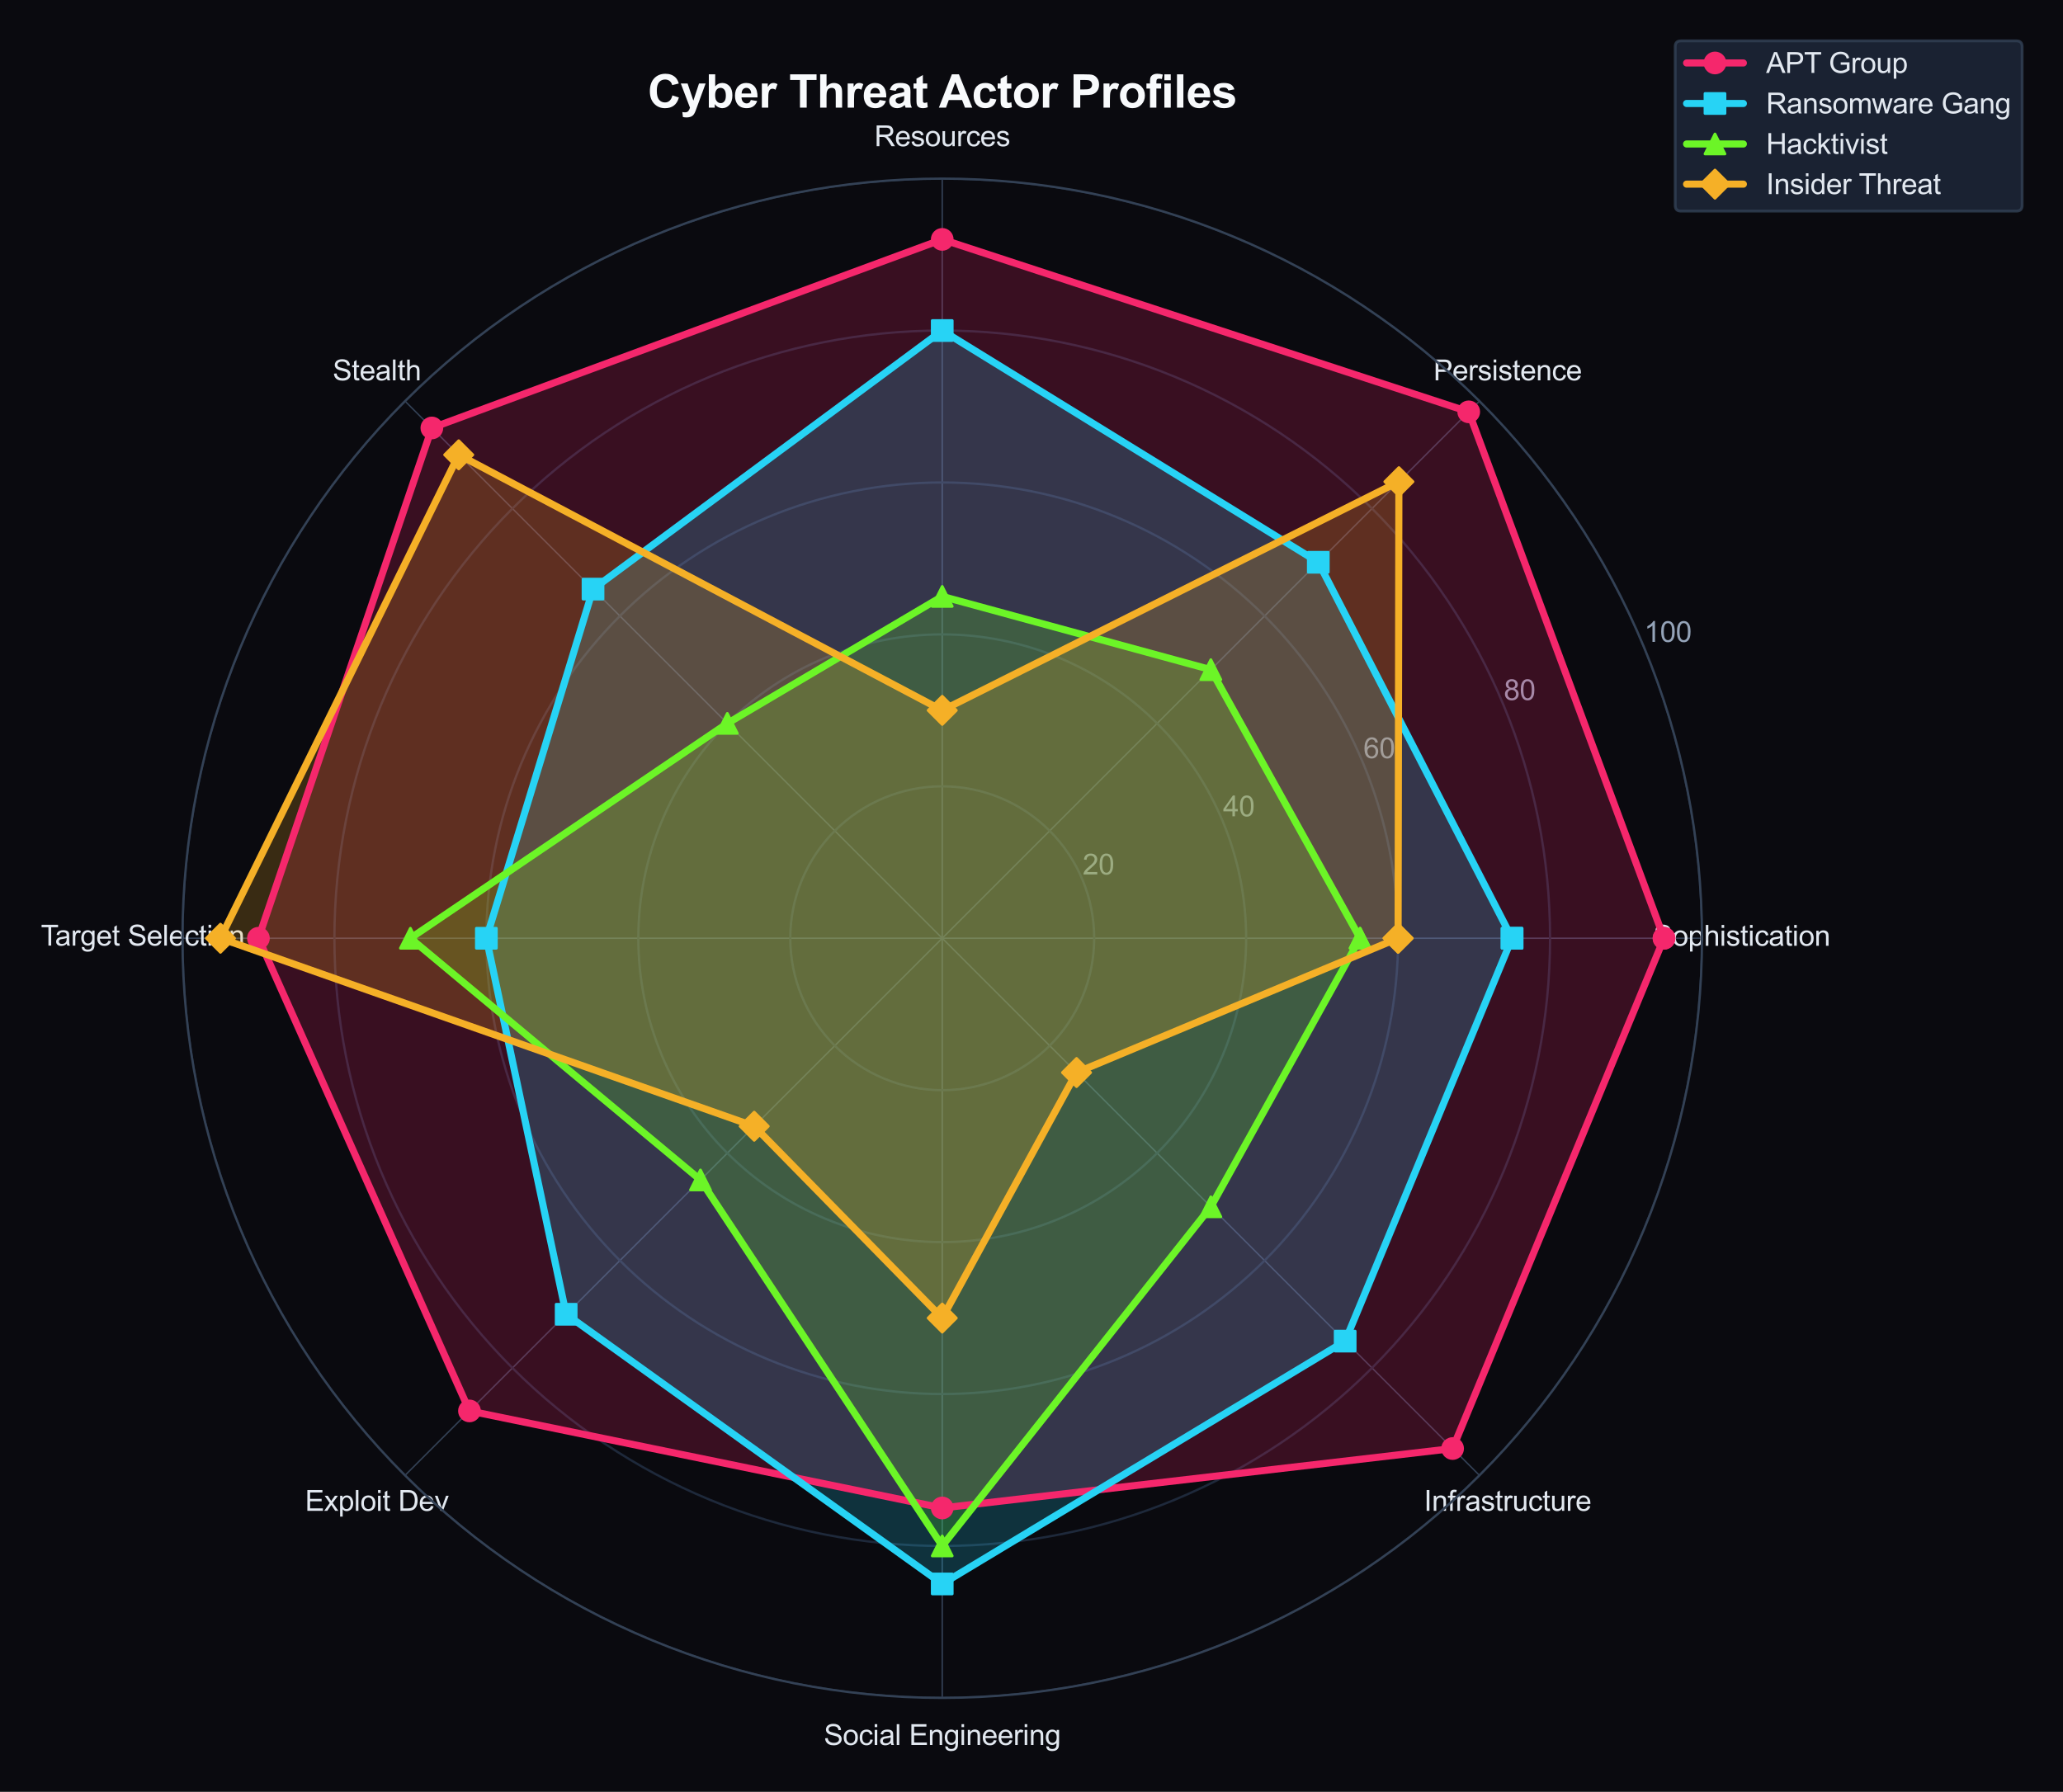 <?xml version="1.0" encoding="utf-8" standalone="no"?>
<!DOCTYPE svg PUBLIC "-//W3C//DTD SVG 1.1//EN"
  "http://www.w3.org/Graphics/SVG/1.1/DTD/svg11.dtd">
<svg xmlns:xlink="http://www.w3.org/1999/xlink" viewBox="0 0 726.444 631.077" xmlns="http://www.w3.org/2000/svg" version="1.1">
 <defs>
  <style type="text/css">*{stroke-linejoin: round; stroke-linecap: butt}</style>
 </defs>
 <g id="figure_1">
  <g id="patch_1">
   <path d="M 0 631.077 
L 726.444 631.077 
L 726.444 0 
L 0 0 
z
" style="fill: #0a0a0f"/>
  </g>
  <g id="axes_1">
   <g id="patch_2">
    <path d="M 599.327 330.446 
C 599.327 295.313 592.407 260.522 578.962 228.064 
C 565.517 195.605 545.809 166.111 520.967 141.268 
C 496.124 116.425 466.63 96.718 434.171 83.273 
C 401.713 69.828 366.921 62.908 331.788 62.908 
C 296.656 62.908 261.864 69.828 229.406 83.273 
C 196.947 96.718 167.453 116.425 142.61 141.268 
C 117.768 166.111 98.06 195.605 84.615 228.064 
C 71.17 260.522 64.25 295.313 64.25 330.446 
C 64.25 365.579 71.17 400.37 84.615 432.829 
C 98.06 465.287 117.768 494.782 142.61 519.624 
C 167.453 544.467 196.947 564.175 229.406 577.62 
C 261.864 591.064 296.656 597.985 331.788 597.985 
C 366.921 597.985 401.713 591.064 434.171 577.62 
C 466.63 564.175 496.124 544.467 520.967 519.624 
C 545.809 494.782 565.517 465.287 578.962 432.829 
C 592.407 400.37 599.327 365.579 599.327 330.446 
M 331.788 330.446 
C 331.788 330.446 331.788 330.446 331.788 330.446 
C 331.788 330.446 331.788 330.446 331.788 330.446 
C 331.788 330.446 331.788 330.446 331.788 330.446 
C 331.788 330.446 331.788 330.446 331.788 330.446 
C 331.788 330.446 331.788 330.446 331.788 330.446 
C 331.788 330.446 331.788 330.446 331.788 330.446 
C 331.788 330.446 331.788 330.446 331.788 330.446 
C 331.788 330.446 331.788 330.446 331.788 330.446 
C 331.788 330.446 331.788 330.446 331.788 330.446 
C 331.788 330.446 331.788 330.446 331.788 330.446 
C 331.788 330.446 331.788 330.446 331.788 330.446 
C 331.788 330.446 331.788 330.446 331.788 330.446 
C 331.788 330.446 331.788 330.446 331.788 330.446 
C 331.788 330.446 331.788 330.446 331.788 330.446 
C 331.788 330.446 331.788 330.446 331.788 330.446 
C 331.788 330.446 331.788 330.446 331.788 330.446 
z
" style="fill: #0a0a0f"/>
   </g>
   <g id="matplotlib.axis_1">
    <g id="xtick_1">
     <g id="line2d_1">
      <path d="M 331.788 330.446 
L 599.327 330.446 
" clip-path="url(#pc18dc98414)" style="fill: none; stroke: #334155; stroke-width: 0.5; stroke-linecap: round"/>
     </g>
     <g id="text_1">
      <!-- Sophistication -->
      <g style="fill: #e2e8f0" transform="translate(582.198 333.092) scale(0.1 -0.1)">
       <defs>
        <path id="ArialMT-53" d="M 288 1472 
L 859 1522 
Q 900 1178 1048 958 
Q 1197 738 1509 602 
Q 1822 466 2213 466 
Q 2559 466 2825 569 
Q 3091 672 3220 851 
Q 3350 1031 3350 1244 
Q 3350 1459 3225 1620 
Q 3100 1781 2813 1891 
Q 2628 1963 1997 2114 
Q 1366 2266 1113 2400 
Q 784 2572 623 2826 
Q 463 3081 463 3397 
Q 463 3744 659 4045 
Q 856 4347 1234 4503 
Q 1613 4659 2075 4659 
Q 2584 4659 2973 4495 
Q 3363 4331 3572 4012 
Q 3781 3694 3797 3291 
L 3216 3247 
Q 3169 3681 2898 3903 
Q 2628 4125 2100 4125 
Q 1550 4125 1298 3923 
Q 1047 3722 1047 3438 
Q 1047 3191 1225 3031 
Q 1400 2872 2139 2705 
Q 2878 2538 3153 2413 
Q 3553 2228 3743 1945 
Q 3934 1663 3934 1294 
Q 3934 928 3725 604 
Q 3516 281 3123 101 
Q 2731 -78 2241 -78 
Q 1619 -78 1198 103 
Q 778 284 539 648 
Q 300 1013 288 1472 
z
" transform="scale(0.016)"/>
        <path id="ArialMT-6f" d="M 213 1659 
Q 213 2581 725 3025 
Q 1153 3394 1769 3394 
Q 2453 3394 2887 2945 
Q 3322 2497 3322 1706 
Q 3322 1066 3130 698 
Q 2938 331 2570 128 
Q 2203 -75 1769 -75 
Q 1072 -75 642 372 
Q 213 819 213 1659 
z
M 791 1659 
Q 791 1022 1069 705 
Q 1347 388 1769 388 
Q 2188 388 2466 706 
Q 2744 1025 2744 1678 
Q 2744 2294 2464 2611 
Q 2184 2928 1769 2928 
Q 1347 2928 1069 2612 
Q 791 2297 791 1659 
z
" transform="scale(0.016)"/>
        <path id="ArialMT-70" d="M 422 -1272 
L 422 3319 
L 934 3319 
L 934 2888 
Q 1116 3141 1344 3267 
Q 1572 3394 1897 3394 
Q 2322 3394 2647 3175 
Q 2972 2956 3137 2557 
Q 3303 2159 3303 1684 
Q 3303 1175 3120 767 
Q 2938 359 2589 142 
Q 2241 -75 1856 -75 
Q 1575 -75 1351 44 
Q 1128 163 984 344 
L 984 -1272 
L 422 -1272 
z
M 931 1641 
Q 931 1000 1190 694 
Q 1450 388 1819 388 
Q 2194 388 2461 705 
Q 2728 1022 2728 1688 
Q 2728 2322 2467 2637 
Q 2206 2953 1844 2953 
Q 1484 2953 1207 2617 
Q 931 2281 931 1641 
z
" transform="scale(0.016)"/>
        <path id="ArialMT-68" d="M 422 0 
L 422 4581 
L 984 4581 
L 984 2938 
Q 1378 3394 1978 3394 
Q 2347 3394 2619 3248 
Q 2891 3103 3008 2847 
Q 3125 2591 3125 2103 
L 3125 0 
L 2563 0 
L 2563 2103 
Q 2563 2525 2380 2717 
Q 2197 2909 1863 2909 
Q 1613 2909 1392 2779 
Q 1172 2650 1078 2428 
Q 984 2206 984 1816 
L 984 0 
L 422 0 
z
" transform="scale(0.016)"/>
        <path id="ArialMT-69" d="M 425 3934 
L 425 4581 
L 988 4581 
L 988 3934 
L 425 3934 
z
M 425 0 
L 425 3319 
L 988 3319 
L 988 0 
L 425 0 
z
" transform="scale(0.016)"/>
        <path id="ArialMT-73" d="M 197 991 
L 753 1078 
Q 800 744 1014 566 
Q 1228 388 1613 388 
Q 2000 388 2187 545 
Q 2375 703 2375 916 
Q 2375 1106 2209 1216 
Q 2094 1291 1634 1406 
Q 1016 1563 777 1677 
Q 538 1791 414 1992 
Q 291 2194 291 2438 
Q 291 2659 392 2848 
Q 494 3038 669 3163 
Q 800 3259 1026 3326 
Q 1253 3394 1513 3394 
Q 1903 3394 2198 3281 
Q 2494 3169 2634 2976 
Q 2775 2784 2828 2463 
L 2278 2388 
Q 2241 2644 2061 2787 
Q 1881 2931 1553 2931 
Q 1166 2931 1000 2803 
Q 834 2675 834 2503 
Q 834 2394 903 2306 
Q 972 2216 1119 2156 
Q 1203 2125 1616 2013 
Q 2213 1853 2448 1751 
Q 2684 1650 2818 1456 
Q 2953 1263 2953 975 
Q 2953 694 2789 445 
Q 2625 197 2315 61 
Q 2006 -75 1616 -75 
Q 969 -75 630 194 
Q 291 463 197 991 
z
" transform="scale(0.016)"/>
        <path id="ArialMT-74" d="M 1650 503 
L 1731 6 
Q 1494 -44 1306 -44 
Q 1000 -44 831 53 
Q 663 150 594 308 
Q 525 466 525 972 
L 525 2881 
L 113 2881 
L 113 3319 
L 525 3319 
L 525 4141 
L 1084 4478 
L 1084 3319 
L 1650 3319 
L 1650 2881 
L 1084 2881 
L 1084 941 
Q 1084 700 1114 631 
Q 1144 563 1211 522 
Q 1278 481 1403 481 
Q 1497 481 1650 503 
z
" transform="scale(0.016)"/>
        <path id="ArialMT-63" d="M 2588 1216 
L 3141 1144 
Q 3050 572 2676 248 
Q 2303 -75 1759 -75 
Q 1078 -75 664 370 
Q 250 816 250 1647 
Q 250 2184 428 2587 
Q 606 2991 970 3192 
Q 1334 3394 1763 3394 
Q 2303 3394 2647 3120 
Q 2991 2847 3088 2344 
L 2541 2259 
Q 2463 2594 2264 2762 
Q 2066 2931 1784 2931 
Q 1359 2931 1093 2626 
Q 828 2322 828 1663 
Q 828 994 1084 691 
Q 1341 388 1753 388 
Q 2084 388 2306 591 
Q 2528 794 2588 1216 
z
" transform="scale(0.016)"/>
        <path id="ArialMT-61" d="M 2588 409 
Q 2275 144 1986 34 
Q 1697 -75 1366 -75 
Q 819 -75 525 192 
Q 231 459 231 875 
Q 231 1119 342 1320 
Q 453 1522 633 1644 
Q 813 1766 1038 1828 
Q 1203 1872 1538 1913 
Q 2219 1994 2541 2106 
Q 2544 2222 2544 2253 
Q 2544 2597 2384 2738 
Q 2169 2928 1744 2928 
Q 1347 2928 1158 2789 
Q 969 2650 878 2297 
L 328 2372 
Q 403 2725 575 2942 
Q 747 3159 1072 3276 
Q 1397 3394 1825 3394 
Q 2250 3394 2515 3294 
Q 2781 3194 2906 3042 
Q 3031 2891 3081 2659 
Q 3109 2516 3109 2141 
L 3109 1391 
Q 3109 606 3145 398 
Q 3181 191 3288 0 
L 2700 0 
Q 2613 175 2588 409 
z
M 2541 1666 
Q 2234 1541 1622 1453 
Q 1275 1403 1131 1340 
Q 988 1278 909 1158 
Q 831 1038 831 891 
Q 831 666 1001 516 
Q 1172 366 1500 366 
Q 1825 366 2078 508 
Q 2331 650 2450 897 
Q 2541 1088 2541 1459 
L 2541 1666 
z
" transform="scale(0.016)"/>
        <path id="ArialMT-6e" d="M 422 0 
L 422 3319 
L 928 3319 
L 928 2847 
Q 1294 3394 1984 3394 
Q 2284 3394 2536 3286 
Q 2788 3178 2913 3003 
Q 3038 2828 3088 2588 
Q 3119 2431 3119 2041 
L 3119 0 
L 2556 0 
L 2556 2019 
Q 2556 2363 2490 2533 
Q 2425 2703 2258 2804 
Q 2091 2906 1866 2906 
Q 1506 2906 1245 2678 
Q 984 2450 984 1813 
L 984 0 
L 422 0 
z
" transform="scale(0.016)"/>
       </defs>
       <use xlink:href="#ArialMT-53"/>
       <use xlink:href="#ArialMT-6f" transform="translate(66.699 0)"/>
       <use xlink:href="#ArialMT-70" transform="translate(122.314 0)"/>
       <use xlink:href="#ArialMT-68" transform="translate(177.93 0)"/>
       <use xlink:href="#ArialMT-69" transform="translate(233.545 0)"/>
       <use xlink:href="#ArialMT-73" transform="translate(255.762 0)"/>
       <use xlink:href="#ArialMT-74" transform="translate(305.762 0)"/>
       <use xlink:href="#ArialMT-69" transform="translate(333.545 0)"/>
       <use xlink:href="#ArialMT-63" transform="translate(355.762 0)"/>
       <use xlink:href="#ArialMT-61" transform="translate(405.762 0)"/>
       <use xlink:href="#ArialMT-74" transform="translate(461.377 0)"/>
       <use xlink:href="#ArialMT-69" transform="translate(489.16 0)"/>
       <use xlink:href="#ArialMT-6f" transform="translate(511.377 0)"/>
       <use xlink:href="#ArialMT-6e" transform="translate(566.992 0)"/>
      </g>
     </g>
    </g>
    <g id="xtick_2">
     <g id="line2d_2">
      <path d="M 331.788 330.446 
L 520.967 141.268 
" clip-path="url(#pc18dc98414)" style="fill: none; stroke: #334155; stroke-width: 0.5; stroke-linecap: round"/>
     </g>
     <g id="text_2">
      <!-- Persistence -->
      <g style="fill: #e2e8f0" transform="translate(504.744 133.954) scale(0.1 -0.1)">
       <defs>
        <path id="ArialMT-50" d="M 494 0 
L 494 4581 
L 2222 4581 
Q 2678 4581 2919 4538 
Q 3256 4481 3484 4323 
Q 3713 4166 3852 3881 
Q 3991 3597 3991 3256 
Q 3991 2672 3619 2267 
Q 3247 1863 2275 1863 
L 1100 1863 
L 1100 0 
L 494 0 
z
M 1100 2403 
L 2284 2403 
Q 2872 2403 3119 2622 
Q 3366 2841 3366 3238 
Q 3366 3525 3220 3729 
Q 3075 3934 2838 4000 
Q 2684 4041 2272 4041 
L 1100 4041 
L 1100 2403 
z
" transform="scale(0.016)"/>
        <path id="ArialMT-65" d="M 2694 1069 
L 3275 997 
Q 3138 488 2766 206 
Q 2394 -75 1816 -75 
Q 1088 -75 661 373 
Q 234 822 234 1631 
Q 234 2469 665 2931 
Q 1097 3394 1784 3394 
Q 2450 3394 2872 2941 
Q 3294 2488 3294 1666 
Q 3294 1616 3291 1516 
L 816 1516 
Q 847 969 1125 678 
Q 1403 388 1819 388 
Q 2128 388 2347 550 
Q 2566 713 2694 1069 
z
M 847 1978 
L 2700 1978 
Q 2663 2397 2488 2606 
Q 2219 2931 1791 2931 
Q 1403 2931 1139 2672 
Q 875 2413 847 1978 
z
" transform="scale(0.016)"/>
        <path id="ArialMT-72" d="M 416 0 
L 416 3319 
L 922 3319 
L 922 2816 
Q 1116 3169 1280 3281 
Q 1444 3394 1641 3394 
Q 1925 3394 2219 3213 
L 2025 2691 
Q 1819 2813 1613 2813 
Q 1428 2813 1281 2702 
Q 1134 2591 1072 2394 
Q 978 2094 978 1738 
L 978 0 
L 416 0 
z
" transform="scale(0.016)"/>
       </defs>
       <use xlink:href="#ArialMT-50"/>
       <use xlink:href="#ArialMT-65" transform="translate(66.699 0)"/>
       <use xlink:href="#ArialMT-72" transform="translate(122.314 0)"/>
       <use xlink:href="#ArialMT-73" transform="translate(155.615 0)"/>
       <use xlink:href="#ArialMT-69" transform="translate(205.615 0)"/>
       <use xlink:href="#ArialMT-73" transform="translate(227.832 0)"/>
       <use xlink:href="#ArialMT-74" transform="translate(277.832 0)"/>
       <use xlink:href="#ArialMT-65" transform="translate(305.615 0)"/>
       <use xlink:href="#ArialMT-6e" transform="translate(361.23 0)"/>
       <use xlink:href="#ArialMT-63" transform="translate(416.846 0)"/>
       <use xlink:href="#ArialMT-65" transform="translate(466.846 0)"/>
      </g>
     </g>
    </g>
    <g id="xtick_3">
     <g id="line2d_3">
      <path d="M 331.788 330.446 
L 331.788 62.908 
" clip-path="url(#pc18dc98414)" style="fill: none; stroke: #334155; stroke-width: 0.5; stroke-linecap: round"/>
     </g>
     <g id="text_3">
      <!-- Resources -->
      <g style="fill: #e2e8f0" transform="translate(307.891 51.493) scale(0.1 -0.1)">
       <defs>
        <path id="ArialMT-52" d="M 503 0 
L 503 4581 
L 2534 4581 
Q 3147 4581 3465 4457 
Q 3784 4334 3975 4021 
Q 4166 3709 4166 3331 
Q 4166 2844 3850 2509 
Q 3534 2175 2875 2084 
Q 3116 1969 3241 1856 
Q 3506 1613 3744 1247 
L 4541 0 
L 3778 0 
L 3172 953 
Q 2906 1366 2734 1584 
Q 2563 1803 2427 1890 
Q 2291 1978 2150 2013 
Q 2047 2034 1813 2034 
L 1109 2034 
L 1109 0 
L 503 0 
z
M 1109 2559 
L 2413 2559 
Q 2828 2559 3062 2645 
Q 3297 2731 3419 2920 
Q 3541 3109 3541 3331 
Q 3541 3656 3305 3865 
Q 3069 4075 2559 4075 
L 1109 4075 
L 1109 2559 
z
" transform="scale(0.016)"/>
        <path id="ArialMT-75" d="M 2597 0 
L 2597 488 
Q 2209 -75 1544 -75 
Q 1250 -75 995 37 
Q 741 150 617 320 
Q 494 491 444 738 
Q 409 903 409 1263 
L 409 3319 
L 972 3319 
L 972 1478 
Q 972 1038 1006 884 
Q 1059 663 1231 536 
Q 1403 409 1656 409 
Q 1909 409 2131 539 
Q 2353 669 2445 892 
Q 2538 1116 2538 1541 
L 2538 3319 
L 3100 3319 
L 3100 0 
L 2597 0 
z
" transform="scale(0.016)"/>
       </defs>
       <use xlink:href="#ArialMT-52"/>
       <use xlink:href="#ArialMT-65" transform="translate(72.217 0)"/>
       <use xlink:href="#ArialMT-73" transform="translate(127.832 0)"/>
       <use xlink:href="#ArialMT-6f" transform="translate(177.832 0)"/>
       <use xlink:href="#ArialMT-75" transform="translate(233.447 0)"/>
       <use xlink:href="#ArialMT-72" transform="translate(289.062 0)"/>
       <use xlink:href="#ArialMT-63" transform="translate(322.363 0)"/>
       <use xlink:href="#ArialMT-65" transform="translate(372.363 0)"/>
       <use xlink:href="#ArialMT-73" transform="translate(427.979 0)"/>
      </g>
     </g>
    </g>
    <g id="xtick_4">
     <g id="line2d_4">
      <path d="M 331.788 330.446 
L 142.61 141.268 
" clip-path="url(#pc18dc98414)" style="fill: none; stroke: #334155; stroke-width: 0.5; stroke-linecap: round"/>
     </g>
     <g id="text_4">
      <!-- Stealth -->
      <g style="fill: #e2e8f0" transform="translate(117.145 133.954) scale(0.1 -0.1)">
       <defs>
        <path id="ArialMT-6c" d="M 409 0 
L 409 4581 
L 972 4581 
L 972 0 
L 409 0 
z
" transform="scale(0.016)"/>
       </defs>
       <use xlink:href="#ArialMT-53"/>
       <use xlink:href="#ArialMT-74" transform="translate(66.699 0)"/>
       <use xlink:href="#ArialMT-65" transform="translate(94.482 0)"/>
       <use xlink:href="#ArialMT-61" transform="translate(150.098 0)"/>
       <use xlink:href="#ArialMT-6c" transform="translate(205.713 0)"/>
       <use xlink:href="#ArialMT-74" transform="translate(227.93 0)"/>
       <use xlink:href="#ArialMT-68" transform="translate(255.713 0)"/>
      </g>
     </g>
    </g>
    <g id="xtick_5">
     <g id="line2d_5">
      <path d="M 331.788 330.446 
L 64.25 330.446 
" clip-path="url(#pc18dc98414)" style="fill: none; stroke: #334155; stroke-width: 0.5; stroke-linecap: round"/>
     </g>
     <g id="text_5">
      <!-- Target Selection -->
      <g style="fill: #e2e8f0" transform="translate(14.4 333.034) scale(0.1 -0.1)">
       <defs>
        <path id="ArialMT-54" d="M 1659 0 
L 1659 4041 
L 150 4041 
L 150 4581 
L 3781 4581 
L 3781 4041 
L 2266 4041 
L 2266 0 
L 1659 0 
z
" transform="scale(0.016)"/>
        <path id="ArialMT-67" d="M 319 -275 
L 866 -356 
Q 900 -609 1056 -725 
Q 1266 -881 1628 -881 
Q 2019 -881 2231 -725 
Q 2444 -569 2519 -288 
Q 2563 -116 2559 434 
Q 2191 0 1641 0 
Q 956 0 581 494 
Q 206 988 206 1678 
Q 206 2153 378 2554 
Q 550 2956 876 3175 
Q 1203 3394 1644 3394 
Q 2231 3394 2613 2919 
L 2613 3319 
L 3131 3319 
L 3131 450 
Q 3131 -325 2973 -648 
Q 2816 -972 2473 -1159 
Q 2131 -1347 1631 -1347 
Q 1038 -1347 672 -1080 
Q 306 -813 319 -275 
z
M 784 1719 
Q 784 1066 1043 766 
Q 1303 466 1694 466 
Q 2081 466 2343 764 
Q 2606 1063 2606 1700 
Q 2606 2309 2336 2618 
Q 2066 2928 1684 2928 
Q 1309 2928 1046 2623 
Q 784 2319 784 1719 
z
" transform="scale(0.016)"/>
        <path id="ArialMT-20" transform="scale(0.016)"/>
       </defs>
       <use xlink:href="#ArialMT-54"/>
       <use xlink:href="#ArialMT-61" transform="translate(49.959 0)"/>
       <use xlink:href="#ArialMT-72" transform="translate(105.574 0)"/>
       <use xlink:href="#ArialMT-67" transform="translate(138.875 0)"/>
       <use xlink:href="#ArialMT-65" transform="translate(194.49 0)"/>
       <use xlink:href="#ArialMT-74" transform="translate(250.105 0)"/>
       <use xlink:href="#ArialMT-20" transform="translate(277.889 0)"/>
       <use xlink:href="#ArialMT-53" transform="translate(305.672 0)"/>
       <use xlink:href="#ArialMT-65" transform="translate(372.371 0)"/>
       <use xlink:href="#ArialMT-6c" transform="translate(427.986 0)"/>
       <use xlink:href="#ArialMT-65" transform="translate(450.203 0)"/>
       <use xlink:href="#ArialMT-63" transform="translate(505.818 0)"/>
       <use xlink:href="#ArialMT-74" transform="translate(555.818 0)"/>
       <use xlink:href="#ArialMT-69" transform="translate(583.602 0)"/>
       <use xlink:href="#ArialMT-6f" transform="translate(605.818 0)"/>
       <use xlink:href="#ArialMT-6e" transform="translate(661.434 0)"/>
      </g>
     </g>
    </g>
    <g id="xtick_6">
     <g id="line2d_6">
      <path d="M 331.788 330.446 
L 142.61 519.624 
" clip-path="url(#pc18dc98414)" style="fill: none; stroke: #334155; stroke-width: 0.5; stroke-linecap: round"/>
     </g>
     <g id="text_6">
      <!-- Exploit Dev -->
      <g style="fill: #e2e8f0" transform="translate(107.423 532.109) scale(0.1 -0.1)">
       <defs>
        <path id="ArialMT-45" d="M 506 0 
L 506 4581 
L 3819 4581 
L 3819 4041 
L 1113 4041 
L 1113 2638 
L 3647 2638 
L 3647 2100 
L 1113 2100 
L 1113 541 
L 3925 541 
L 3925 0 
L 506 0 
z
" transform="scale(0.016)"/>
        <path id="ArialMT-78" d="M 47 0 
L 1259 1725 
L 138 3319 
L 841 3319 
L 1350 2541 
Q 1494 2319 1581 2169 
Q 1719 2375 1834 2534 
L 2394 3319 
L 3066 3319 
L 1919 1756 
L 3153 0 
L 2463 0 
L 1781 1031 
L 1600 1309 
L 728 0 
L 47 0 
z
" transform="scale(0.016)"/>
        <path id="ArialMT-44" d="M 494 0 
L 494 4581 
L 2072 4581 
Q 2606 4581 2888 4516 
Q 3281 4425 3559 4188 
Q 3922 3881 4101 3404 
Q 4281 2928 4281 2316 
Q 4281 1794 4159 1391 
Q 4038 988 3847 723 
Q 3656 459 3429 307 
Q 3203 156 2883 78 
Q 2563 0 2147 0 
L 494 0 
z
M 1100 541 
L 2078 541 
Q 2531 541 2789 625 
Q 3047 709 3200 863 
Q 3416 1078 3536 1442 
Q 3656 1806 3656 2325 
Q 3656 3044 3420 3430 
Q 3184 3816 2847 3947 
Q 2603 4041 2063 4041 
L 1100 4041 
L 1100 541 
z
" transform="scale(0.016)"/>
        <path id="ArialMT-76" d="M 1344 0 
L 81 3319 
L 675 3319 
L 1388 1331 
Q 1503 1009 1600 663 
Q 1675 925 1809 1294 
L 2547 3319 
L 3125 3319 
L 1869 0 
L 1344 0 
z
" transform="scale(0.016)"/>
       </defs>
       <use xlink:href="#ArialMT-45"/>
       <use xlink:href="#ArialMT-78" transform="translate(66.699 0)"/>
       <use xlink:href="#ArialMT-70" transform="translate(116.699 0)"/>
       <use xlink:href="#ArialMT-6c" transform="translate(172.314 0)"/>
       <use xlink:href="#ArialMT-6f" transform="translate(194.531 0)"/>
       <use xlink:href="#ArialMT-69" transform="translate(250.146 0)"/>
       <use xlink:href="#ArialMT-74" transform="translate(272.363 0)"/>
       <use xlink:href="#ArialMT-20" transform="translate(300.146 0)"/>
       <use xlink:href="#ArialMT-44" transform="translate(327.93 0)"/>
       <use xlink:href="#ArialMT-65" transform="translate(400.146 0)"/>
       <use xlink:href="#ArialMT-76" transform="translate(455.762 0)"/>
      </g>
     </g>
    </g>
    <g id="xtick_7">
     <g id="line2d_7">
      <path d="M 331.788 330.446 
L 331.788 597.985 
" clip-path="url(#pc18dc98414)" style="fill: none; stroke: #334155; stroke-width: 0.5; stroke-linecap: round"/>
     </g>
     <g id="text_7">
      <!-- Social Engineering -->
      <g style="fill: #e2e8f0" transform="translate(290.096 614.572) scale(0.1 -0.1)">
       <use xlink:href="#ArialMT-53"/>
       <use xlink:href="#ArialMT-6f" transform="translate(66.699 0)"/>
       <use xlink:href="#ArialMT-63" transform="translate(122.314 0)"/>
       <use xlink:href="#ArialMT-69" transform="translate(172.314 0)"/>
       <use xlink:href="#ArialMT-61" transform="translate(194.531 0)"/>
       <use xlink:href="#ArialMT-6c" transform="translate(250.146 0)"/>
       <use xlink:href="#ArialMT-20" transform="translate(272.363 0)"/>
       <use xlink:href="#ArialMT-45" transform="translate(300.146 0)"/>
       <use xlink:href="#ArialMT-6e" transform="translate(366.846 0)"/>
       <use xlink:href="#ArialMT-67" transform="translate(422.461 0)"/>
       <use xlink:href="#ArialMT-69" transform="translate(478.076 0)"/>
       <use xlink:href="#ArialMT-6e" transform="translate(500.293 0)"/>
       <use xlink:href="#ArialMT-65" transform="translate(555.908 0)"/>
       <use xlink:href="#ArialMT-65" transform="translate(611.523 0)"/>
       <use xlink:href="#ArialMT-72" transform="translate(667.139 0)"/>
       <use xlink:href="#ArialMT-69" transform="translate(700.439 0)"/>
       <use xlink:href="#ArialMT-6e" transform="translate(722.656 0)"/>
       <use xlink:href="#ArialMT-67" transform="translate(778.271 0)"/>
      </g>
     </g>
    </g>
    <g id="xtick_8">
     <g id="line2d_8">
      <path d="M 331.788 330.446 
L 520.967 519.624 
" clip-path="url(#pc18dc98414)" style="fill: none; stroke: #334155; stroke-width: 0.5; stroke-linecap: round"/>
     </g>
     <g id="text_8">
      <!-- Infrastructure -->
      <g style="fill: #e2e8f0" transform="translate(501.413 532.109) scale(0.1 -0.1)">
       <defs>
        <path id="ArialMT-49" d="M 597 0 
L 597 4581 
L 1203 4581 
L 1203 0 
L 597 0 
z
" transform="scale(0.016)"/>
        <path id="ArialMT-66" d="M 556 0 
L 556 2881 
L 59 2881 
L 59 3319 
L 556 3319 
L 556 3672 
Q 556 4006 616 4169 
Q 697 4388 901 4523 
Q 1106 4659 1475 4659 
Q 1713 4659 2000 4603 
L 1916 4113 
Q 1741 4144 1584 4144 
Q 1328 4144 1222 4034 
Q 1116 3925 1116 3625 
L 1116 3319 
L 1763 3319 
L 1763 2881 
L 1116 2881 
L 1116 0 
L 556 0 
z
" transform="scale(0.016)"/>
       </defs>
       <use xlink:href="#ArialMT-49"/>
       <use xlink:href="#ArialMT-6e" transform="translate(27.783 0)"/>
       <use xlink:href="#ArialMT-66" transform="translate(83.398 0)"/>
       <use xlink:href="#ArialMT-72" transform="translate(111.182 0)"/>
       <use xlink:href="#ArialMT-61" transform="translate(144.482 0)"/>
       <use xlink:href="#ArialMT-73" transform="translate(200.098 0)"/>
       <use xlink:href="#ArialMT-74" transform="translate(250.098 0)"/>
       <use xlink:href="#ArialMT-72" transform="translate(277.881 0)"/>
       <use xlink:href="#ArialMT-75" transform="translate(311.182 0)"/>
       <use xlink:href="#ArialMT-63" transform="translate(366.797 0)"/>
       <use xlink:href="#ArialMT-74" transform="translate(416.797 0)"/>
       <use xlink:href="#ArialMT-75" transform="translate(444.58 0)"/>
       <use xlink:href="#ArialMT-72" transform="translate(500.195 0)"/>
       <use xlink:href="#ArialMT-65" transform="translate(533.496 0)"/>
      </g>
     </g>
    </g>
   </g>
   <g id="matplotlib.axis_2">
    <g id="ytick_1">
     <g id="line2d_9">
      <path d="M 385.296 330.446 
C 385.296 323.42 383.912 316.461 381.223 309.97 
C 378.534 303.478 374.593 297.579 369.624 292.611 
C 364.656 287.642 358.757 283.7 352.265 281.012 
C 345.773 278.323 338.815 276.938 331.788 276.938 
C 324.762 276.938 317.804 278.323 311.312 281.012 
C 304.82 283.7 298.921 287.642 293.953 292.611 
C 288.984 297.579 285.043 303.478 282.354 309.97 
C 279.665 316.461 278.281 323.42 278.281 330.446 
C 278.281 337.473 279.665 344.431 282.354 350.923 
C 285.043 357.414 288.984 363.313 293.953 368.282 
C 298.921 373.25 304.82 377.192 311.312 379.881 
C 317.804 382.57 324.762 383.954 331.788 383.954 
C 338.815 383.954 345.773 382.57 352.265 379.881 
C 358.757 377.192 364.656 373.25 369.624 368.282 
C 374.593 363.313 378.534 357.414 381.223 350.923 
C 383.912 344.431 385.296 337.473 385.296 330.446 
" clip-path="url(#pc18dc98414)" style="fill: none; stroke: #1e293b; stroke-width: 0.8; stroke-linecap: round"/>
     </g>
     <g id="text_9">
      <!-- 20 -->
      <g style="fill: #94a3b8" transform="translate(381.223 307.982) scale(0.1 -0.1)">
       <defs>
        <path id="ArialMT-32" d="M 3222 541 
L 3222 0 
L 194 0 
Q 188 203 259 391 
Q 375 700 629 1000 
Q 884 1300 1366 1694 
Q 2113 2306 2375 2664 
Q 2638 3022 2638 3341 
Q 2638 3675 2398 3904 
Q 2159 4134 1775 4134 
Q 1369 4134 1125 3890 
Q 881 3647 878 3216 
L 300 3275 
Q 359 3922 746 4261 
Q 1134 4600 1788 4600 
Q 2447 4600 2831 4234 
Q 3216 3869 3216 3328 
Q 3216 3053 3103 2787 
Q 2991 2522 2730 2228 
Q 2469 1934 1863 1422 
Q 1356 997 1212 845 
Q 1069 694 975 541 
L 3222 541 
z
" transform="scale(0.016)"/>
        <path id="ArialMT-30" d="M 266 2259 
Q 266 3072 433 3567 
Q 600 4063 929 4331 
Q 1259 4600 1759 4600 
Q 2128 4600 2406 4451 
Q 2684 4303 2865 4023 
Q 3047 3744 3150 3342 
Q 3253 2941 3253 2259 
Q 3253 1453 3087 958 
Q 2922 463 2592 192 
Q 2263 -78 1759 -78 
Q 1097 -78 719 397 
Q 266 969 266 2259 
z
M 844 2259 
Q 844 1131 1108 757 
Q 1372 384 1759 384 
Q 2147 384 2411 759 
Q 2675 1134 2675 2259 
Q 2675 3391 2411 3762 
Q 2147 4134 1753 4134 
Q 1366 4134 1134 3806 
Q 844 3388 844 2259 
z
" transform="scale(0.016)"/>
       </defs>
       <use xlink:href="#ArialMT-32"/>
       <use xlink:href="#ArialMT-30" transform="translate(55.615 0)"/>
      </g>
     </g>
    </g>
    <g id="ytick_2">
     <g id="line2d_10">
      <path d="M 438.804 330.446 
C 438.804 316.393 436.036 302.477 430.658 289.493 
C 425.28 276.51 417.397 264.712 407.46 254.775 
C 397.523 244.838 385.725 236.955 372.742 231.577 
C 359.758 226.199 345.842 223.431 331.788 223.431 
C 317.735 223.431 303.819 226.199 290.835 231.577 
C 277.852 236.955 266.054 244.838 256.117 254.775 
C 246.18 264.712 238.297 276.51 232.919 289.493 
C 227.541 302.477 224.773 316.393 224.773 330.446 
C 224.773 344.499 227.541 358.416 232.919 371.399 
C 238.297 384.383 246.18 396.18 256.117 406.118 
C 266.054 416.055 277.852 423.938 290.835 429.316 
C 303.819 434.693 317.735 437.462 331.788 437.462 
C 345.842 437.462 359.758 434.693 372.742 429.316 
C 385.725 423.938 397.523 416.055 407.46 406.118 
C 417.397 396.18 425.28 384.383 430.658 371.399 
C 436.036 358.416 438.804 344.499 438.804 330.446 
" clip-path="url(#pc18dc98414)" style="fill: none; stroke: #1e293b; stroke-width: 0.8; stroke-linecap: round"/>
     </g>
     <g id="text_10">
      <!-- 40 -->
      <g style="fill: #94a3b8" transform="translate(430.658 287.506) scale(0.1 -0.1)">
       <defs>
        <path id="ArialMT-34" d="M 2069 0 
L 2069 1097 
L 81 1097 
L 81 1613 
L 2172 4581 
L 2631 4581 
L 2631 1613 
L 3250 1613 
L 3250 1097 
L 2631 1097 
L 2631 0 
L 2069 0 
z
M 2069 1613 
L 2069 3678 
L 634 1613 
L 2069 1613 
z
" transform="scale(0.016)"/>
       </defs>
       <use xlink:href="#ArialMT-34"/>
       <use xlink:href="#ArialMT-30" transform="translate(55.615 0)"/>
      </g>
     </g>
    </g>
    <g id="ytick_3">
     <g id="line2d_11">
      <path d="M 492.312 330.446 
C 492.312 309.366 488.159 288.492 480.093 269.017 
C 472.026 249.542 460.201 231.845 445.295 216.939 
C 430.39 202.034 412.693 190.209 393.218 182.142 
C 373.743 174.075 352.868 169.923 331.788 169.923 
C 310.709 169.923 289.834 174.075 270.359 182.142 
C 250.884 190.209 233.187 202.034 218.282 216.939 
C 203.376 231.845 191.551 249.542 183.484 269.017 
C 175.418 288.492 171.265 309.366 171.265 330.446 
C 171.265 351.526 175.418 372.401 183.484 391.876 
C 191.551 411.351 203.376 429.048 218.282 443.953 
C 233.187 458.859 250.884 470.683 270.359 478.75 
C 289.834 486.817 310.709 490.969 331.788 490.969 
C 352.868 490.969 373.743 486.817 393.218 478.75 
C 412.693 470.683 430.39 458.859 445.295 443.953 
C 460.201 429.048 472.026 411.351 480.093 391.876 
C 488.159 372.401 492.312 351.526 492.312 330.446 
" clip-path="url(#pc18dc98414)" style="fill: none; stroke: #1e293b; stroke-width: 0.8; stroke-linecap: round"/>
     </g>
     <g id="text_11">
      <!-- 60 -->
      <g style="fill: #94a3b8" transform="translate(480.093 267.029) scale(0.1 -0.1)">
       <defs>
        <path id="ArialMT-36" d="M 3184 3459 
L 2625 3416 
Q 2550 3747 2413 3897 
Q 2184 4138 1850 4138 
Q 1581 4138 1378 3988 
Q 1113 3794 959 3422 
Q 806 3050 800 2363 
Q 1003 2672 1297 2822 
Q 1591 2972 1913 2972 
Q 2475 2972 2870 2558 
Q 3266 2144 3266 1488 
Q 3266 1056 3080 686 
Q 2894 316 2569 119 
Q 2244 -78 1831 -78 
Q 1128 -78 684 439 
Q 241 956 241 2144 
Q 241 3472 731 4075 
Q 1159 4600 1884 4600 
Q 2425 4600 2770 4297 
Q 3116 3994 3184 3459 
z
M 888 1484 
Q 888 1194 1011 928 
Q 1134 663 1356 523 
Q 1578 384 1822 384 
Q 2178 384 2434 671 
Q 2691 959 2691 1453 
Q 2691 1928 2437 2201 
Q 2184 2475 1800 2475 
Q 1419 2475 1153 2201 
Q 888 1928 888 1484 
z
" transform="scale(0.016)"/>
       </defs>
       <use xlink:href="#ArialMT-36"/>
       <use xlink:href="#ArialMT-30" transform="translate(55.615 0)"/>
      </g>
     </g>
    </g>
    <g id="ytick_4">
     <g id="line2d_12">
      <path d="M 545.819 330.446 
C 545.819 302.34 540.283 274.507 529.527 248.54 
C 518.771 222.573 503.005 198.978 483.131 179.104 
C 463.257 159.229 439.661 143.463 413.695 132.708 
C 387.728 121.952 359.895 116.415 331.788 116.415 
C 303.682 116.415 275.849 121.952 249.882 132.708 
C 223.916 143.463 200.32 159.229 180.446 179.104 
C 160.572 198.978 144.806 222.573 134.05 248.54 
C 123.294 274.507 117.758 302.34 117.758 330.446 
C 117.758 358.552 123.294 386.385 134.05 412.352 
C 144.806 438.319 160.572 461.915 180.446 481.789 
C 200.32 501.663 223.916 517.429 249.882 528.185 
C 275.849 538.941 303.682 544.477 331.788 544.477 
C 359.895 544.477 387.728 538.941 413.695 528.185 
C 439.661 517.429 463.257 501.663 483.131 481.789 
C 503.005 461.915 518.771 438.319 529.527 412.352 
C 540.283 386.385 545.819 358.552 545.819 330.446 
" clip-path="url(#pc18dc98414)" style="fill: none; stroke: #1e293b; stroke-width: 0.8; stroke-linecap: round"/>
     </g>
     <g id="text_12">
      <!-- 80 -->
      <g style="fill: #94a3b8" transform="translate(529.527 246.553) scale(0.1 -0.1)">
       <defs>
        <path id="ArialMT-38" d="M 1131 2484 
Q 781 2613 612 2850 
Q 444 3088 444 3419 
Q 444 3919 803 4259 
Q 1163 4600 1759 4600 
Q 2359 4600 2725 4251 
Q 3091 3903 3091 3403 
Q 3091 3084 2923 2848 
Q 2756 2613 2416 2484 
Q 2838 2347 3058 2040 
Q 3278 1734 3278 1309 
Q 3278 722 2862 322 
Q 2447 -78 1769 -78 
Q 1091 -78 675 323 
Q 259 725 259 1325 
Q 259 1772 486 2073 
Q 713 2375 1131 2484 
z
M 1019 3438 
Q 1019 3113 1228 2906 
Q 1438 2700 1772 2700 
Q 2097 2700 2305 2904 
Q 2513 3109 2513 3406 
Q 2513 3716 2298 3927 
Q 2084 4138 1766 4138 
Q 1444 4138 1231 3931 
Q 1019 3725 1019 3438 
z
M 838 1322 
Q 838 1081 952 856 
Q 1066 631 1291 507 
Q 1516 384 1775 384 
Q 2178 384 2440 643 
Q 2703 903 2703 1303 
Q 2703 1709 2433 1975 
Q 2163 2241 1756 2241 
Q 1359 2241 1098 1978 
Q 838 1716 838 1322 
z
" transform="scale(0.016)"/>
       </defs>
       <use xlink:href="#ArialMT-38"/>
       <use xlink:href="#ArialMT-30" transform="translate(55.615 0)"/>
      </g>
     </g>
    </g>
    <g id="ytick_5">
     <g id="line2d_13">
      <path d="M 599.327 330.446 
C 599.327 295.313 592.407 260.522 578.962 228.064 
C 565.517 195.605 545.809 166.111 520.967 141.268 
C 496.124 116.425 466.63 96.718 434.171 83.273 
C 401.713 69.828 366.921 62.908 331.788 62.908 
C 296.656 62.908 261.864 69.828 229.406 83.273 
C 196.947 96.718 167.453 116.425 142.61 141.268 
C 117.768 166.111 98.06 195.605 84.615 228.064 
C 71.17 260.522 64.25 295.313 64.25 330.446 
C 64.25 365.579 71.17 400.37 84.615 432.829 
C 98.06 465.287 117.768 494.782 142.61 519.624 
C 167.453 544.467 196.947 564.175 229.406 577.62 
C 261.864 591.064 296.656 597.985 331.788 597.985 
C 366.921 597.985 401.713 591.064 434.171 577.62 
C 466.63 564.175 496.124 544.467 520.967 519.624 
C 545.809 494.782 565.517 465.287 578.962 432.829 
C 592.407 400.37 599.327 365.579 599.327 330.446 
" clip-path="url(#pc18dc98414)" style="fill: none; stroke: #1e293b; stroke-width: 0.8; stroke-linecap: round"/>
     </g>
     <g id="text_13">
      <!-- 100 -->
      <g style="fill: #94a3b8" transform="translate(578.962 226.076) scale(0.1 -0.1)">
       <defs>
        <path id="ArialMT-31" d="M 2384 0 
L 1822 0 
L 1822 3584 
Q 1619 3391 1289 3197 
Q 959 3003 697 2906 
L 697 3450 
Q 1169 3672 1522 3987 
Q 1875 4303 2022 4600 
L 2384 4600 
L 2384 0 
z
" transform="scale(0.016)"/>
       </defs>
       <use xlink:href="#ArialMT-31"/>
       <use xlink:href="#ArialMT-30" transform="translate(55.615 0)"/>
       <use xlink:href="#ArialMT-30" transform="translate(111.23 0)"/>
      </g>
     </g>
    </g>
   </g>
   <g id="patch_3">
    <path d="M 585.95 330.446 
L 517.183 145.051 
L 331.788 84.311 
L 152.069 150.727 
L 91.004 330.446 
L 165.312 496.923 
L 331.788 531.1 
L 511.508 510.166 
z
" clip-path="url(#pc18dc98414)" style="fill: #f5276c; opacity: 0.2; stroke: #f5276c; stroke-linejoin: miter"/>
   </g>
   <g id="patch_4">
    <path d="M 532.442 330.446 
L 464.213 198.021 
L 331.788 116.415 
L 208.823 207.48 
L 171.265 330.446 
L 199.364 462.871 
L 331.788 557.854 
L 473.672 472.33 
z
" clip-path="url(#pc18dc98414)" style="fill: #27d3f5; opacity: 0.2; stroke: #27d3f5; stroke-linejoin: miter"/>
   </g>
   <g id="patch_5">
    <path d="M 478.935 330.446 
L 426.378 235.857 
L 331.788 210.054 
L 256.117 254.775 
L 144.512 330.446 
L 246.658 415.576 
L 331.788 544.477 
L 426.378 425.035 
z
" clip-path="url(#pc18dc98414)" style="fill: #6cf527; opacity: 0.2; stroke: #6cf527; stroke-linejoin: miter"/>
   </g>
   <g id="patch_6">
    <path d="M 492.312 330.446 
L 492.59 169.645 
L 331.788 250.185 
L 161.528 160.186 
L 77.627 330.446 
L 265.576 396.659 
L 331.788 464.215 
L 379.083 377.741 
z
" clip-path="url(#pc18dc98414)" style="fill: #f5b027; opacity: 0.2; stroke: #f5b027; stroke-linejoin: miter"/>
   </g>
   <g id="line2d_14">
    <path d="M 585.95 330.446 
L 517.183 145.051 
L 331.788 84.311 
L 152.069 150.727 
L 91.004 330.446 
L 165.312 496.923 
L 331.788 531.1 
L 511.508 510.166 
L 585.95 330.446 
" clip-path="url(#pc18dc98414)" style="fill: none; stroke: #f5276c; stroke-width: 2.5; stroke-linecap: round"/>
    <defs>
     <path id="m20e06e98c7" d="M 0 3.5 
C 0.928 3.5 1.819 3.131 2.475 2.475 
C 3.131 1.819 3.5 0.928 3.5 0 
C 3.5 -0.928 3.131 -1.819 2.475 -2.475 
C 1.819 -3.131 0.928 -3.5 0 -3.5 
C -0.928 -3.5 -1.819 -3.131 -2.475 -2.475 
C -3.131 -1.819 -3.5 -0.928 -3.5 0 
C -3.5 0.928 -3.131 1.819 -2.475 2.475 
C -1.819 3.131 -0.928 3.5 0 3.5 
z
" style="stroke: #f5276c"/>
    </defs>
    <g clip-path="url(#pc18dc98414)">
     <use xlink:href="#m20e06e98c7" x="585.95" y="330.446" style="fill: #f5276c; stroke: #f5276c"/>
     <use xlink:href="#m20e06e98c7" x="517.183" y="145.051" style="fill: #f5276c; stroke: #f5276c"/>
     <use xlink:href="#m20e06e98c7" x="331.788" y="84.311" style="fill: #f5276c; stroke: #f5276c"/>
     <use xlink:href="#m20e06e98c7" x="152.069" y="150.727" style="fill: #f5276c; stroke: #f5276c"/>
     <use xlink:href="#m20e06e98c7" x="91.004" y="330.446" style="fill: #f5276c; stroke: #f5276c"/>
     <use xlink:href="#m20e06e98c7" x="165.312" y="496.923" style="fill: #f5276c; stroke: #f5276c"/>
     <use xlink:href="#m20e06e98c7" x="331.788" y="531.1" style="fill: #f5276c; stroke: #f5276c"/>
     <use xlink:href="#m20e06e98c7" x="511.508" y="510.166" style="fill: #f5276c; stroke: #f5276c"/>
     <use xlink:href="#m20e06e98c7" x="585.95" y="330.446" style="fill: #f5276c; stroke: #f5276c"/>
    </g>
   </g>
   <g id="line2d_15">
    <path d="M 532.442 330.446 
L 464.213 198.021 
L 331.788 116.415 
L 208.823 207.48 
L 171.265 330.446 
L 199.364 462.871 
L 331.788 557.854 
L 473.672 472.33 
L 532.442 330.446 
" clip-path="url(#pc18dc98414)" style="fill: none; stroke: #27d3f5; stroke-width: 2.5; stroke-linecap: round"/>
    <defs>
     <path id="m6e8f40d6b5" d="M -3.5 3.5 
L 3.5 3.5 
L 3.5 -3.5 
L -3.5 -3.5 
z
" style="stroke: #27d3f5; stroke-linejoin: miter"/>
    </defs>
    <g clip-path="url(#pc18dc98414)">
     <use xlink:href="#m6e8f40d6b5" x="532.442" y="330.446" style="fill: #27d3f5; stroke: #27d3f5; stroke-linejoin: miter"/>
     <use xlink:href="#m6e8f40d6b5" x="464.213" y="198.021" style="fill: #27d3f5; stroke: #27d3f5; stroke-linejoin: miter"/>
     <use xlink:href="#m6e8f40d6b5" x="331.788" y="116.415" style="fill: #27d3f5; stroke: #27d3f5; stroke-linejoin: miter"/>
     <use xlink:href="#m6e8f40d6b5" x="208.823" y="207.48" style="fill: #27d3f5; stroke: #27d3f5; stroke-linejoin: miter"/>
     <use xlink:href="#m6e8f40d6b5" x="171.265" y="330.446" style="fill: #27d3f5; stroke: #27d3f5; stroke-linejoin: miter"/>
     <use xlink:href="#m6e8f40d6b5" x="199.364" y="462.871" style="fill: #27d3f5; stroke: #27d3f5; stroke-linejoin: miter"/>
     <use xlink:href="#m6e8f40d6b5" x="331.788" y="557.854" style="fill: #27d3f5; stroke: #27d3f5; stroke-linejoin: miter"/>
     <use xlink:href="#m6e8f40d6b5" x="473.672" y="472.33" style="fill: #27d3f5; stroke: #27d3f5; stroke-linejoin: miter"/>
     <use xlink:href="#m6e8f40d6b5" x="532.442" y="330.446" style="fill: #27d3f5; stroke: #27d3f5; stroke-linejoin: miter"/>
    </g>
   </g>
   <g id="line2d_16">
    <path d="M 478.935 330.446 
L 426.378 235.857 
L 331.788 210.054 
L 256.117 254.775 
L 144.512 330.446 
L 246.658 415.576 
L 331.788 544.477 
L 426.378 425.035 
L 478.935 330.446 
" clip-path="url(#pc18dc98414)" style="fill: none; stroke: #6cf527; stroke-width: 2.5; stroke-linecap: round"/>
    <defs>
     <path id="md1b62ec823" d="M 0 -3.5 
L -3.5 3.5 
L 3.5 3.5 
z
" style="stroke: #6cf527; stroke-linejoin: miter"/>
    </defs>
    <g clip-path="url(#pc18dc98414)">
     <use xlink:href="#md1b62ec823" x="478.935" y="330.446" style="fill: #6cf527; stroke: #6cf527; stroke-linejoin: miter"/>
     <use xlink:href="#md1b62ec823" x="426.378" y="235.857" style="fill: #6cf527; stroke: #6cf527; stroke-linejoin: miter"/>
     <use xlink:href="#md1b62ec823" x="331.788" y="210.054" style="fill: #6cf527; stroke: #6cf527; stroke-linejoin: miter"/>
     <use xlink:href="#md1b62ec823" x="256.117" y="254.775" style="fill: #6cf527; stroke: #6cf527; stroke-linejoin: miter"/>
     <use xlink:href="#md1b62ec823" x="144.512" y="330.446" style="fill: #6cf527; stroke: #6cf527; stroke-linejoin: miter"/>
     <use xlink:href="#md1b62ec823" x="246.658" y="415.576" style="fill: #6cf527; stroke: #6cf527; stroke-linejoin: miter"/>
     <use xlink:href="#md1b62ec823" x="331.788" y="544.477" style="fill: #6cf527; stroke: #6cf527; stroke-linejoin: miter"/>
     <use xlink:href="#md1b62ec823" x="426.378" y="425.035" style="fill: #6cf527; stroke: #6cf527; stroke-linejoin: miter"/>
     <use xlink:href="#md1b62ec823" x="478.935" y="330.446" style="fill: #6cf527; stroke: #6cf527; stroke-linejoin: miter"/>
    </g>
   </g>
   <g id="line2d_17">
    <path d="M 492.312 330.446 
L 492.59 169.645 
L 331.788 250.185 
L 161.528 160.186 
L 77.627 330.446 
L 265.576 396.659 
L 331.788 464.215 
L 379.083 377.741 
L 492.312 330.446 
" clip-path="url(#pc18dc98414)" style="fill: none; stroke: #f5b027; stroke-width: 2.5; stroke-linecap: round"/>
    <defs>
     <path id="mb1f82a5fbe" d="M -0 4.95 
L 4.95 0 
L 0 -4.95 
L -4.95 -0 
z
" style="stroke: #f5b027; stroke-linejoin: miter"/>
    </defs>
    <g clip-path="url(#pc18dc98414)">
     <use xlink:href="#mb1f82a5fbe" x="492.312" y="330.446" style="fill: #f5b027; stroke: #f5b027; stroke-linejoin: miter"/>
     <use xlink:href="#mb1f82a5fbe" x="492.59" y="169.645" style="fill: #f5b027; stroke: #f5b027; stroke-linejoin: miter"/>
     <use xlink:href="#mb1f82a5fbe" x="331.788" y="250.185" style="fill: #f5b027; stroke: #f5b027; stroke-linejoin: miter"/>
     <use xlink:href="#mb1f82a5fbe" x="161.528" y="160.186" style="fill: #f5b027; stroke: #f5b027; stroke-linejoin: miter"/>
     <use xlink:href="#mb1f82a5fbe" x="77.627" y="330.446" style="fill: #f5b027; stroke: #f5b027; stroke-linejoin: miter"/>
     <use xlink:href="#mb1f82a5fbe" x="265.576" y="396.659" style="fill: #f5b027; stroke: #f5b027; stroke-linejoin: miter"/>
     <use xlink:href="#mb1f82a5fbe" x="331.788" y="464.215" style="fill: #f5b027; stroke: #f5b027; stroke-linejoin: miter"/>
     <use xlink:href="#mb1f82a5fbe" x="379.083" y="377.741" style="fill: #f5b027; stroke: #f5b027; stroke-linejoin: miter"/>
     <use xlink:href="#mb1f82a5fbe" x="492.312" y="330.446" style="fill: #f5b027; stroke: #f5b027; stroke-linejoin: miter"/>
    </g>
   </g>
   <g id="patch_7">
    <path d="M 599.327 330.446 
C 599.327 295.313 592.407 260.522 578.962 228.064 
C 565.517 195.605 545.809 166.111 520.967 141.268 
C 496.124 116.425 466.63 96.718 434.171 83.273 
C 401.713 69.828 366.921 62.908 331.788 62.908 
C 296.656 62.908 261.864 69.828 229.406 83.273 
C 196.947 96.718 167.453 116.425 142.61 141.268 
C 117.768 166.111 98.06 195.605 84.615 228.064 
C 71.17 260.522 64.25 295.313 64.25 330.446 
C 64.25 365.579 71.17 400.37 84.615 432.829 
C 98.06 465.287 117.768 494.782 142.61 519.624 
C 167.453 544.467 196.947 564.175 229.406 577.62 
C 261.864 591.064 296.656 597.985 331.788 597.985 
C 366.921 597.985 401.713 591.064 434.171 577.62 
C 466.63 564.175 496.124 544.467 520.967 519.624 
C 545.809 494.782 565.517 465.287 578.962 432.829 
C 592.407 400.37 599.327 365.579 599.327 330.446 
" style="fill: none; stroke: #334155; stroke-width: 0.8; stroke-linejoin: miter; stroke-linecap: square"/>
   </g>
   <g id="text_14">
    <!-- Cyber Threat Actor Profiles -->
    <g style="fill: #f8fafc" transform="translate(228.066 37.908) scale(0.16 -0.16)">
     <defs>
      <path id="Arial-BoldMT-43" d="M 3397 1684 
L 4294 1400 
Q 4088 650 3608 286 
Q 3128 -78 2391 -78 
Q 1478 -78 890 545 
Q 303 1169 303 2250 
Q 303 3394 893 4026 
Q 1484 4659 2447 4659 
Q 3288 4659 3813 4163 
Q 4125 3869 4281 3319 
L 3366 3100 
Q 3284 3456 3026 3662 
Q 2769 3869 2400 3869 
Q 1891 3869 1573 3503 
Q 1256 3138 1256 2319 
Q 1256 1450 1568 1081 
Q 1881 713 2381 713 
Q 2750 713 3015 947 
Q 3281 1181 3397 1684 
z
" transform="scale(0.016)"/>
      <path id="Arial-BoldMT-79" d="M 44 3319 
L 978 3319 
L 1772 963 
L 2547 3319 
L 3456 3319 
L 2284 125 
L 2075 -453 
Q 1959 -744 1854 -897 
Q 1750 -1050 1614 -1145 
Q 1478 -1241 1279 -1294 
Q 1081 -1347 831 -1347 
Q 578 -1347 334 -1294 
L 256 -606 
Q 463 -647 628 -647 
Q 934 -647 1081 -467 
Q 1228 -288 1306 -9 
L 44 3319 
z
" transform="scale(0.016)"/>
      <path id="Arial-BoldMT-62" d="M 422 0 
L 422 4581 
L 1300 4581 
L 1300 2931 
Q 1706 3394 2263 3394 
Q 2869 3394 3266 2955 
Q 3663 2516 3663 1694 
Q 3663 844 3258 384 
Q 2853 -75 2275 -75 
Q 1991 -75 1714 67 
Q 1438 209 1238 488 
L 1238 0 
L 422 0 
z
M 1294 1731 
Q 1294 1216 1456 969 
Q 1684 619 2063 619 
Q 2353 619 2558 867 
Q 2763 1116 2763 1650 
Q 2763 2219 2556 2470 
Q 2350 2722 2028 2722 
Q 1713 2722 1503 2476 
Q 1294 2231 1294 1731 
z
" transform="scale(0.016)"/>
      <path id="Arial-BoldMT-65" d="M 2381 1056 
L 3256 909 
Q 3088 428 2723 176 
Q 2359 -75 1813 -75 
Q 947 -75 531 491 
Q 203 944 203 1634 
Q 203 2459 634 2926 
Q 1066 3394 1725 3394 
Q 2466 3394 2894 2905 
Q 3322 2416 3303 1406 
L 1103 1406 
Q 1113 1016 1316 798 
Q 1519 581 1822 581 
Q 2028 581 2168 693 
Q 2309 806 2381 1056 
z
M 2431 1944 
Q 2422 2325 2234 2523 
Q 2047 2722 1778 2722 
Q 1491 2722 1303 2513 
Q 1116 2303 1119 1944 
L 2431 1944 
z
" transform="scale(0.016)"/>
      <path id="Arial-BoldMT-72" d="M 1300 0 
L 422 0 
L 422 3319 
L 1238 3319 
L 1238 2847 
Q 1447 3181 1614 3287 
Q 1781 3394 1994 3394 
Q 2294 3394 2572 3228 
L 2300 2463 
Q 2078 2606 1888 2606 
Q 1703 2606 1575 2504 
Q 1447 2403 1373 2137 
Q 1300 1872 1300 1025 
L 1300 0 
z
" transform="scale(0.016)"/>
      <path id="Arial-BoldMT-20" transform="scale(0.016)"/>
      <path id="Arial-BoldMT-54" d="M 1497 0 
L 1497 3806 
L 138 3806 
L 138 4581 
L 3778 4581 
L 3778 3806 
L 2422 3806 
L 2422 0 
L 1497 0 
z
" transform="scale(0.016)"/>
      <path id="Arial-BoldMT-68" d="M 1334 4581 
L 1334 2897 
Q 1759 3394 2350 3394 
Q 2653 3394 2897 3281 
Q 3141 3169 3264 2994 
Q 3388 2819 3433 2606 
Q 3478 2394 3478 1947 
L 3478 0 
L 2600 0 
L 2600 1753 
Q 2600 2275 2550 2415 
Q 2500 2556 2373 2639 
Q 2247 2722 2056 2722 
Q 1838 2722 1666 2615 
Q 1494 2509 1414 2295 
Q 1334 2081 1334 1663 
L 1334 0 
L 456 0 
L 456 4581 
L 1334 4581 
z
" transform="scale(0.016)"/>
      <path id="Arial-BoldMT-61" d="M 1116 2306 
L 319 2450 
Q 453 2931 781 3162 
Q 1109 3394 1756 3394 
Q 2344 3394 2631 3255 
Q 2919 3116 3036 2902 
Q 3153 2688 3153 2116 
L 3144 1091 
Q 3144 653 3186 445 
Q 3228 238 3344 0 
L 2475 0 
Q 2441 88 2391 259 
Q 2369 338 2359 363 
Q 2134 144 1878 34 
Q 1622 -75 1331 -75 
Q 819 -75 523 203 
Q 228 481 228 906 
Q 228 1188 362 1408 
Q 497 1628 739 1745 
Q 981 1863 1438 1950 
Q 2053 2066 2291 2166 
L 2291 2253 
Q 2291 2506 2166 2614 
Q 2041 2722 1694 2722 
Q 1459 2722 1328 2630 
Q 1197 2538 1116 2306 
z
M 2291 1594 
Q 2122 1538 1756 1459 
Q 1391 1381 1278 1306 
Q 1106 1184 1106 997 
Q 1106 813 1243 678 
Q 1381 544 1594 544 
Q 1831 544 2047 700 
Q 2206 819 2256 991 
Q 2291 1103 2291 1419 
L 2291 1594 
z
" transform="scale(0.016)"/>
      <path id="Arial-BoldMT-74" d="M 1981 3319 
L 1981 2619 
L 1381 2619 
L 1381 1281 
Q 1381 875 1398 808 
Q 1416 741 1477 697 
Q 1538 653 1625 653 
Q 1747 653 1978 738 
L 2053 56 
Q 1747 -75 1359 -75 
Q 1122 -75 931 4 
Q 741 84 652 211 
Q 563 338 528 553 
Q 500 706 500 1172 
L 500 2619 
L 97 2619 
L 97 3319 
L 500 3319 
L 500 3978 
L 1381 4491 
L 1381 3319 
L 1981 3319 
z
" transform="scale(0.016)"/>
      <path id="Arial-BoldMT-41" d="M 4597 0 
L 3591 0 
L 3191 1041 
L 1359 1041 
L 981 0 
L 0 0 
L 1784 4581 
L 2763 4581 
L 4597 0 
z
M 2894 1813 
L 2263 3513 
L 1644 1813 
L 2894 1813 
z
" transform="scale(0.016)"/>
      <path id="Arial-BoldMT-63" d="M 3353 2338 
L 2488 2181 
Q 2444 2441 2289 2572 
Q 2134 2703 1888 2703 
Q 1559 2703 1364 2476 
Q 1169 2250 1169 1719 
Q 1169 1128 1367 884 
Q 1566 641 1900 641 
Q 2150 641 2309 783 
Q 2469 925 2534 1272 
L 3397 1125 
Q 3263 531 2881 228 
Q 2500 -75 1859 -75 
Q 1131 -75 698 384 
Q 266 844 266 1656 
Q 266 2478 700 2936 
Q 1134 3394 1875 3394 
Q 2481 3394 2839 3133 
Q 3197 2872 3353 2338 
z
" transform="scale(0.016)"/>
      <path id="Arial-BoldMT-6f" d="M 256 1706 
Q 256 2144 472 2553 
Q 688 2963 1083 3178 
Q 1478 3394 1966 3394 
Q 2719 3394 3200 2905 
Q 3681 2416 3681 1669 
Q 3681 916 3195 420 
Q 2709 -75 1972 -75 
Q 1516 -75 1102 131 
Q 688 338 472 736 
Q 256 1134 256 1706 
z
M 1156 1659 
Q 1156 1166 1390 903 
Q 1625 641 1969 641 
Q 2313 641 2545 903 
Q 2778 1166 2778 1666 
Q 2778 2153 2545 2415 
Q 2313 2678 1969 2678 
Q 1625 2678 1390 2415 
Q 1156 2153 1156 1659 
z
" transform="scale(0.016)"/>
      <path id="Arial-BoldMT-50" d="M 466 0 
L 466 4581 
L 1950 4581 
Q 2794 4581 3050 4513 
Q 3444 4409 3709 4064 
Q 3975 3719 3975 3172 
Q 3975 2750 3822 2462 
Q 3669 2175 3433 2011 
Q 3197 1847 2953 1794 
Q 2622 1728 1994 1728 
L 1391 1728 
L 1391 0 
L 466 0 
z
M 1391 3806 
L 1391 2506 
L 1897 2506 
Q 2444 2506 2628 2578 
Q 2813 2650 2917 2803 
Q 3022 2956 3022 3159 
Q 3022 3409 2875 3571 
Q 2728 3734 2503 3775 
Q 2338 3806 1838 3806 
L 1391 3806 
z
" transform="scale(0.016)"/>
      <path id="Arial-BoldMT-66" d="M 75 3319 
L 563 3319 
L 563 3569 
Q 563 3988 652 4194 
Q 741 4400 980 4529 
Q 1219 4659 1584 4659 
Q 1959 4659 2319 4547 
L 2200 3934 
Q 1991 3984 1797 3984 
Q 1606 3984 1523 3895 
Q 1441 3806 1441 3553 
L 1441 3319 
L 2097 3319 
L 2097 2628 
L 1441 2628 
L 1441 0 
L 563 0 
L 563 2628 
L 75 2628 
L 75 3319 
z
" transform="scale(0.016)"/>
      <path id="Arial-BoldMT-69" d="M 459 3769 
L 459 4581 
L 1338 4581 
L 1338 3769 
L 459 3769 
z
M 459 0 
L 459 3319 
L 1338 3319 
L 1338 0 
L 459 0 
z
" transform="scale(0.016)"/>
      <path id="Arial-BoldMT-6c" d="M 459 0 
L 459 4581 
L 1338 4581 
L 1338 0 
L 459 0 
z
" transform="scale(0.016)"/>
      <path id="Arial-BoldMT-73" d="M 150 947 
L 1031 1081 
Q 1088 825 1259 692 
Q 1431 559 1741 559 
Q 2081 559 2253 684 
Q 2369 772 2369 919 
Q 2369 1019 2306 1084 
Q 2241 1147 2013 1200 
Q 950 1434 666 1628 
Q 272 1897 272 2375 
Q 272 2806 612 3100 
Q 953 3394 1669 3394 
Q 2350 3394 2681 3172 
Q 3013 2950 3138 2516 
L 2309 2363 
Q 2256 2556 2107 2659 
Q 1959 2763 1684 2763 
Q 1338 2763 1188 2666 
Q 1088 2597 1088 2488 
Q 1088 2394 1175 2328 
Q 1294 2241 1995 2081 
Q 2697 1922 2975 1691 
Q 3250 1456 3250 1038 
Q 3250 581 2869 253 
Q 2488 -75 1741 -75 
Q 1063 -75 667 200 
Q 272 475 150 947 
z
" transform="scale(0.016)"/>
     </defs>
     <use xlink:href="#Arial-BoldMT-43"/>
     <use xlink:href="#Arial-BoldMT-79" transform="translate(72.217 0)"/>
     <use xlink:href="#Arial-BoldMT-62" transform="translate(127.832 0)"/>
     <use xlink:href="#Arial-BoldMT-65" transform="translate(188.916 0)"/>
     <use xlink:href="#Arial-BoldMT-72" transform="translate(244.531 0)"/>
     <use xlink:href="#Arial-BoldMT-20" transform="translate(283.447 0)"/>
     <use xlink:href="#Arial-BoldMT-54" transform="translate(311.23 0)"/>
     <use xlink:href="#Arial-BoldMT-68" transform="translate(372.314 0)"/>
     <use xlink:href="#Arial-BoldMT-72" transform="translate(433.398 0)"/>
     <use xlink:href="#Arial-BoldMT-65" transform="translate(472.314 0)"/>
     <use xlink:href="#Arial-BoldMT-61" transform="translate(527.93 0)"/>
     <use xlink:href="#Arial-BoldMT-74" transform="translate(583.545 0)"/>
     <use xlink:href="#Arial-BoldMT-20" transform="translate(616.846 0)"/>
     <use xlink:href="#Arial-BoldMT-41" transform="translate(640.879 0)"/>
     <use xlink:href="#Arial-BoldMT-63" transform="translate(713.096 0)"/>
     <use xlink:href="#Arial-BoldMT-74" transform="translate(768.711 0)"/>
     <use xlink:href="#Arial-BoldMT-6f" transform="translate(802.012 0)"/>
     <use xlink:href="#Arial-BoldMT-72" transform="translate(863.096 0)"/>
     <use xlink:href="#Arial-BoldMT-20" transform="translate(902.012 0)"/>
     <use xlink:href="#Arial-BoldMT-50" transform="translate(929.795 0)"/>
     <use xlink:href="#Arial-BoldMT-72" transform="translate(996.494 0)"/>
     <use xlink:href="#Arial-BoldMT-6f" transform="translate(1035.41 0)"/>
     <use xlink:href="#Arial-BoldMT-66" transform="translate(1096.494 0)"/>
     <use xlink:href="#Arial-BoldMT-69" transform="translate(1129.795 0)"/>
     <use xlink:href="#Arial-BoldMT-6c" transform="translate(1157.578 0)"/>
     <use xlink:href="#Arial-BoldMT-65" transform="translate(1185.361 0)"/>
     <use xlink:href="#Arial-BoldMT-73" transform="translate(1240.977 0)"/>
    </g>
   </g>
   <g id="legend_1">
    <g id="patch_8">
     <path d="M 591.897 74.342 
L 710.044 74.342 
Q 712.044 74.342 712.044 72.342 
L 712.044 16.4 
Q 712.044 14.4 710.044 14.4 
L 591.897 14.4 
Q 589.897 14.4 589.897 16.4 
L 589.897 72.342 
Q 589.897 74.342 591.897 74.342 
z
" style="fill: #1e293b; opacity: 0.8; stroke: #334155; stroke-linejoin: miter"/>
    </g>
    <g id="line2d_18">
     <path d="M 593.897 22.18 
L 603.897 22.18 
L 613.897 22.18 
" style="fill: none; stroke: #f5276c; stroke-width: 2.5; stroke-linecap: round"/>
     <g>
      <use xlink:href="#m20e06e98c7" x="603.897" y="22.18" style="fill: #f5276c; stroke: #f5276c"/>
     </g>
    </g>
    <g id="text_15">
     <!-- APT Group -->
     <g style="fill: #e2e8f0" transform="translate(621.897 25.68) scale(0.1 -0.1)">
      <defs>
       <path id="ArialMT-41" d="M -9 0 
L 1750 4581 
L 2403 4581 
L 4278 0 
L 3588 0 
L 3053 1388 
L 1138 1388 
L 634 0 
L -9 0 
z
M 1313 1881 
L 2866 1881 
L 2388 3150 
Q 2169 3728 2063 4100 
Q 1975 3659 1816 3225 
L 1313 1881 
z
" transform="scale(0.016)"/>
       <path id="ArialMT-47" d="M 2638 1797 
L 2638 2334 
L 4578 2338 
L 4578 638 
Q 4131 281 3656 101 
Q 3181 -78 2681 -78 
Q 2006 -78 1454 211 
Q 903 500 622 1047 
Q 341 1594 341 2269 
Q 341 2938 620 3517 
Q 900 4097 1425 4378 
Q 1950 4659 2634 4659 
Q 3131 4659 3532 4498 
Q 3934 4338 4162 4050 
Q 4391 3763 4509 3300 
L 3963 3150 
Q 3859 3500 3706 3700 
Q 3553 3900 3268 4020 
Q 2984 4141 2638 4141 
Q 2222 4141 1919 4014 
Q 1616 3888 1430 3681 
Q 1244 3475 1141 3228 
Q 966 2803 966 2306 
Q 966 1694 1177 1281 
Q 1388 869 1791 669 
Q 2194 469 2647 469 
Q 3041 469 3416 620 
Q 3791 772 3984 944 
L 3984 1797 
L 2638 1797 
z
" transform="scale(0.016)"/>
      </defs>
      <use xlink:href="#ArialMT-41"/>
      <use xlink:href="#ArialMT-50" transform="translate(66.699 0)"/>
      <use xlink:href="#ArialMT-54" transform="translate(133.398 0)"/>
      <use xlink:href="#ArialMT-20" transform="translate(192.732 0)"/>
      <use xlink:href="#ArialMT-47" transform="translate(220.516 0)"/>
      <use xlink:href="#ArialMT-72" transform="translate(298.299 0)"/>
      <use xlink:href="#ArialMT-6f" transform="translate(331.6 0)"/>
      <use xlink:href="#ArialMT-75" transform="translate(387.215 0)"/>
      <use xlink:href="#ArialMT-70" transform="translate(442.83 0)"/>
     </g>
    </g>
    <g id="line2d_19">
     <path d="M 593.897 36.447 
L 603.897 36.447 
L 613.897 36.447 
" style="fill: none; stroke: #27d3f5; stroke-width: 2.5; stroke-linecap: round"/>
     <g>
      <use xlink:href="#m6e8f40d6b5" x="603.897" y="36.447" style="fill: #27d3f5; stroke: #27d3f5; stroke-linejoin: miter"/>
     </g>
    </g>
    <g id="text_16">
     <!-- Ransomware Gang -->
     <g style="fill: #e2e8f0" transform="translate(621.897 39.947) scale(0.1 -0.1)">
      <defs>
       <path id="ArialMT-6d" d="M 422 0 
L 422 3319 
L 925 3319 
L 925 2853 
Q 1081 3097 1340 3245 
Q 1600 3394 1931 3394 
Q 2300 3394 2536 3241 
Q 2772 3088 2869 2813 
Q 3263 3394 3894 3394 
Q 4388 3394 4653 3120 
Q 4919 2847 4919 2278 
L 4919 0 
L 4359 0 
L 4359 2091 
Q 4359 2428 4304 2576 
Q 4250 2725 4106 2815 
Q 3963 2906 3769 2906 
Q 3419 2906 3187 2673 
Q 2956 2441 2956 1928 
L 2956 0 
L 2394 0 
L 2394 2156 
Q 2394 2531 2256 2718 
Q 2119 2906 1806 2906 
Q 1569 2906 1367 2781 
Q 1166 2656 1075 2415 
Q 984 2175 984 1722 
L 984 0 
L 422 0 
z
" transform="scale(0.016)"/>
       <path id="ArialMT-77" d="M 1034 0 
L 19 3319 
L 600 3319 
L 1128 1403 
L 1325 691 
Q 1338 744 1497 1375 
L 2025 3319 
L 2603 3319 
L 3100 1394 
L 3266 759 
L 3456 1400 
L 4025 3319 
L 4572 3319 
L 3534 0 
L 2950 0 
L 2422 1988 
L 2294 2553 
L 1622 0 
L 1034 0 
z
" transform="scale(0.016)"/>
      </defs>
      <use xlink:href="#ArialMT-52"/>
      <use xlink:href="#ArialMT-61" transform="translate(72.217 0)"/>
      <use xlink:href="#ArialMT-6e" transform="translate(127.832 0)"/>
      <use xlink:href="#ArialMT-73" transform="translate(183.447 0)"/>
      <use xlink:href="#ArialMT-6f" transform="translate(233.447 0)"/>
      <use xlink:href="#ArialMT-6d" transform="translate(289.062 0)"/>
      <use xlink:href="#ArialMT-77" transform="translate(372.363 0)"/>
      <use xlink:href="#ArialMT-61" transform="translate(444.58 0)"/>
      <use xlink:href="#ArialMT-72" transform="translate(500.195 0)"/>
      <use xlink:href="#ArialMT-65" transform="translate(533.496 0)"/>
      <use xlink:href="#ArialMT-20" transform="translate(589.111 0)"/>
      <use xlink:href="#ArialMT-47" transform="translate(616.895 0)"/>
      <use xlink:href="#ArialMT-61" transform="translate(694.678 0)"/>
      <use xlink:href="#ArialMT-6e" transform="translate(750.293 0)"/>
      <use xlink:href="#ArialMT-67" transform="translate(805.908 0)"/>
     </g>
    </g>
    <g id="line2d_20">
     <path d="M 593.897 50.709 
L 603.897 50.709 
L 613.897 50.709 
" style="fill: none; stroke: #6cf527; stroke-width: 2.5; stroke-linecap: round"/>
     <g>
      <use xlink:href="#md1b62ec823" x="603.897" y="50.709" style="fill: #6cf527; stroke: #6cf527; stroke-linejoin: miter"/>
     </g>
    </g>
    <g id="text_17">
     <!-- Hacktivist -->
     <g style="fill: #e2e8f0" transform="translate(621.897 54.209) scale(0.1 -0.1)">
      <defs>
       <path id="ArialMT-48" d="M 513 0 
L 513 4581 
L 1119 4581 
L 1119 2700 
L 3500 2700 
L 3500 4581 
L 4106 4581 
L 4106 0 
L 3500 0 
L 3500 2159 
L 1119 2159 
L 1119 0 
L 513 0 
z
" transform="scale(0.016)"/>
       <path id="ArialMT-6b" d="M 425 0 
L 425 4581 
L 988 4581 
L 988 1969 
L 2319 3319 
L 3047 3319 
L 1778 2088 
L 3175 0 
L 2481 0 
L 1384 1697 
L 988 1316 
L 988 0 
L 425 0 
z
" transform="scale(0.016)"/>
      </defs>
      <use xlink:href="#ArialMT-48"/>
      <use xlink:href="#ArialMT-61" transform="translate(72.217 0)"/>
      <use xlink:href="#ArialMT-63" transform="translate(127.832 0)"/>
      <use xlink:href="#ArialMT-6b" transform="translate(177.832 0)"/>
      <use xlink:href="#ArialMT-74" transform="translate(227.832 0)"/>
      <use xlink:href="#ArialMT-69" transform="translate(255.615 0)"/>
      <use xlink:href="#ArialMT-76" transform="translate(277.832 0)"/>
      <use xlink:href="#ArialMT-69" transform="translate(327.832 0)"/>
      <use xlink:href="#ArialMT-73" transform="translate(350.049 0)"/>
      <use xlink:href="#ArialMT-74" transform="translate(400.049 0)"/>
     </g>
    </g>
    <g id="line2d_21">
     <path d="M 593.897 64.855 
L 603.897 64.855 
L 613.897 64.855 
" style="fill: none; stroke: #f5b027; stroke-width: 2.5; stroke-linecap: round"/>
     <g>
      <use xlink:href="#mb1f82a5fbe" x="603.897" y="64.855" style="fill: #f5b027; stroke: #f5b027; stroke-linejoin: miter"/>
     </g>
    </g>
    <g id="text_18">
     <!-- Insider Threat -->
     <g style="fill: #e2e8f0" transform="translate(621.897 68.355) scale(0.1 -0.1)">
      <defs>
       <path id="ArialMT-64" d="M 2575 0 
L 2575 419 
Q 2259 -75 1647 -75 
Q 1250 -75 917 144 
Q 584 363 401 755 
Q 219 1147 219 1656 
Q 219 2153 384 2558 
Q 550 2963 881 3178 
Q 1213 3394 1622 3394 
Q 1922 3394 2156 3267 
Q 2391 3141 2538 2938 
L 2538 4581 
L 3097 4581 
L 3097 0 
L 2575 0 
z
M 797 1656 
Q 797 1019 1065 703 
Q 1334 388 1700 388 
Q 2069 388 2326 689 
Q 2584 991 2584 1609 
Q 2584 2291 2321 2609 
Q 2059 2928 1675 2928 
Q 1300 2928 1048 2622 
Q 797 2316 797 1656 
z
" transform="scale(0.016)"/>
      </defs>
      <use xlink:href="#ArialMT-49"/>
      <use xlink:href="#ArialMT-6e" transform="translate(27.783 0)"/>
      <use xlink:href="#ArialMT-73" transform="translate(83.398 0)"/>
      <use xlink:href="#ArialMT-69" transform="translate(133.398 0)"/>
      <use xlink:href="#ArialMT-64" transform="translate(155.615 0)"/>
      <use xlink:href="#ArialMT-65" transform="translate(211.23 0)"/>
      <use xlink:href="#ArialMT-72" transform="translate(266.846 0)"/>
      <use xlink:href="#ArialMT-20" transform="translate(300.146 0)"/>
      <use xlink:href="#ArialMT-54" transform="translate(326.18 0)"/>
      <use xlink:href="#ArialMT-68" transform="translate(387.264 0)"/>
      <use xlink:href="#ArialMT-72" transform="translate(442.879 0)"/>
      <use xlink:href="#ArialMT-65" transform="translate(476.18 0)"/>
      <use xlink:href="#ArialMT-61" transform="translate(531.795 0)"/>
      <use xlink:href="#ArialMT-74" transform="translate(587.41 0)"/>
     </g>
    </g>
   </g>
  </g>
 </g>
 <defs>
  <clipPath id="pc18dc98414">
   <path d="M 599.327 330.446 
C 599.327 295.313 592.407 260.522 578.962 228.064 
C 565.517 195.605 545.809 166.111 520.967 141.268 
C 496.124 116.425 466.63 96.718 434.171 83.273 
C 401.713 69.828 366.921 62.908 331.788 62.908 
C 296.656 62.908 261.864 69.828 229.406 83.273 
C 196.947 96.718 167.453 116.425 142.61 141.268 
C 117.768 166.111 98.06 195.605 84.615 228.064 
C 71.17 260.522 64.25 295.313 64.25 330.446 
C 64.25 365.579 71.17 400.37 84.615 432.829 
C 98.06 465.287 117.768 494.782 142.61 519.624 
C 167.453 544.467 196.947 564.175 229.406 577.62 
C 261.864 591.064 296.656 597.985 331.788 597.985 
C 366.921 597.985 401.713 591.064 434.171 577.62 
C 466.63 564.175 496.124 544.467 520.967 519.624 
C 545.809 494.782 565.517 465.287 578.962 432.829 
C 592.407 400.37 599.327 365.579 599.327 330.446 
M 331.788 330.446 
C 331.788 330.446 331.788 330.446 331.788 330.446 
C 331.788 330.446 331.788 330.446 331.788 330.446 
C 331.788 330.446 331.788 330.446 331.788 330.446 
C 331.788 330.446 331.788 330.446 331.788 330.446 
C 331.788 330.446 331.788 330.446 331.788 330.446 
C 331.788 330.446 331.788 330.446 331.788 330.446 
C 331.788 330.446 331.788 330.446 331.788 330.446 
C 331.788 330.446 331.788 330.446 331.788 330.446 
C 331.788 330.446 331.788 330.446 331.788 330.446 
C 331.788 330.446 331.788 330.446 331.788 330.446 
C 331.788 330.446 331.788 330.446 331.788 330.446 
C 331.788 330.446 331.788 330.446 331.788 330.446 
C 331.788 330.446 331.788 330.446 331.788 330.446 
C 331.788 330.446 331.788 330.446 331.788 330.446 
C 331.788 330.446 331.788 330.446 331.788 330.446 
C 331.788 330.446 331.788 330.446 331.788 330.446 
z
"/>
  </clipPath>
 </defs>
</svg>
